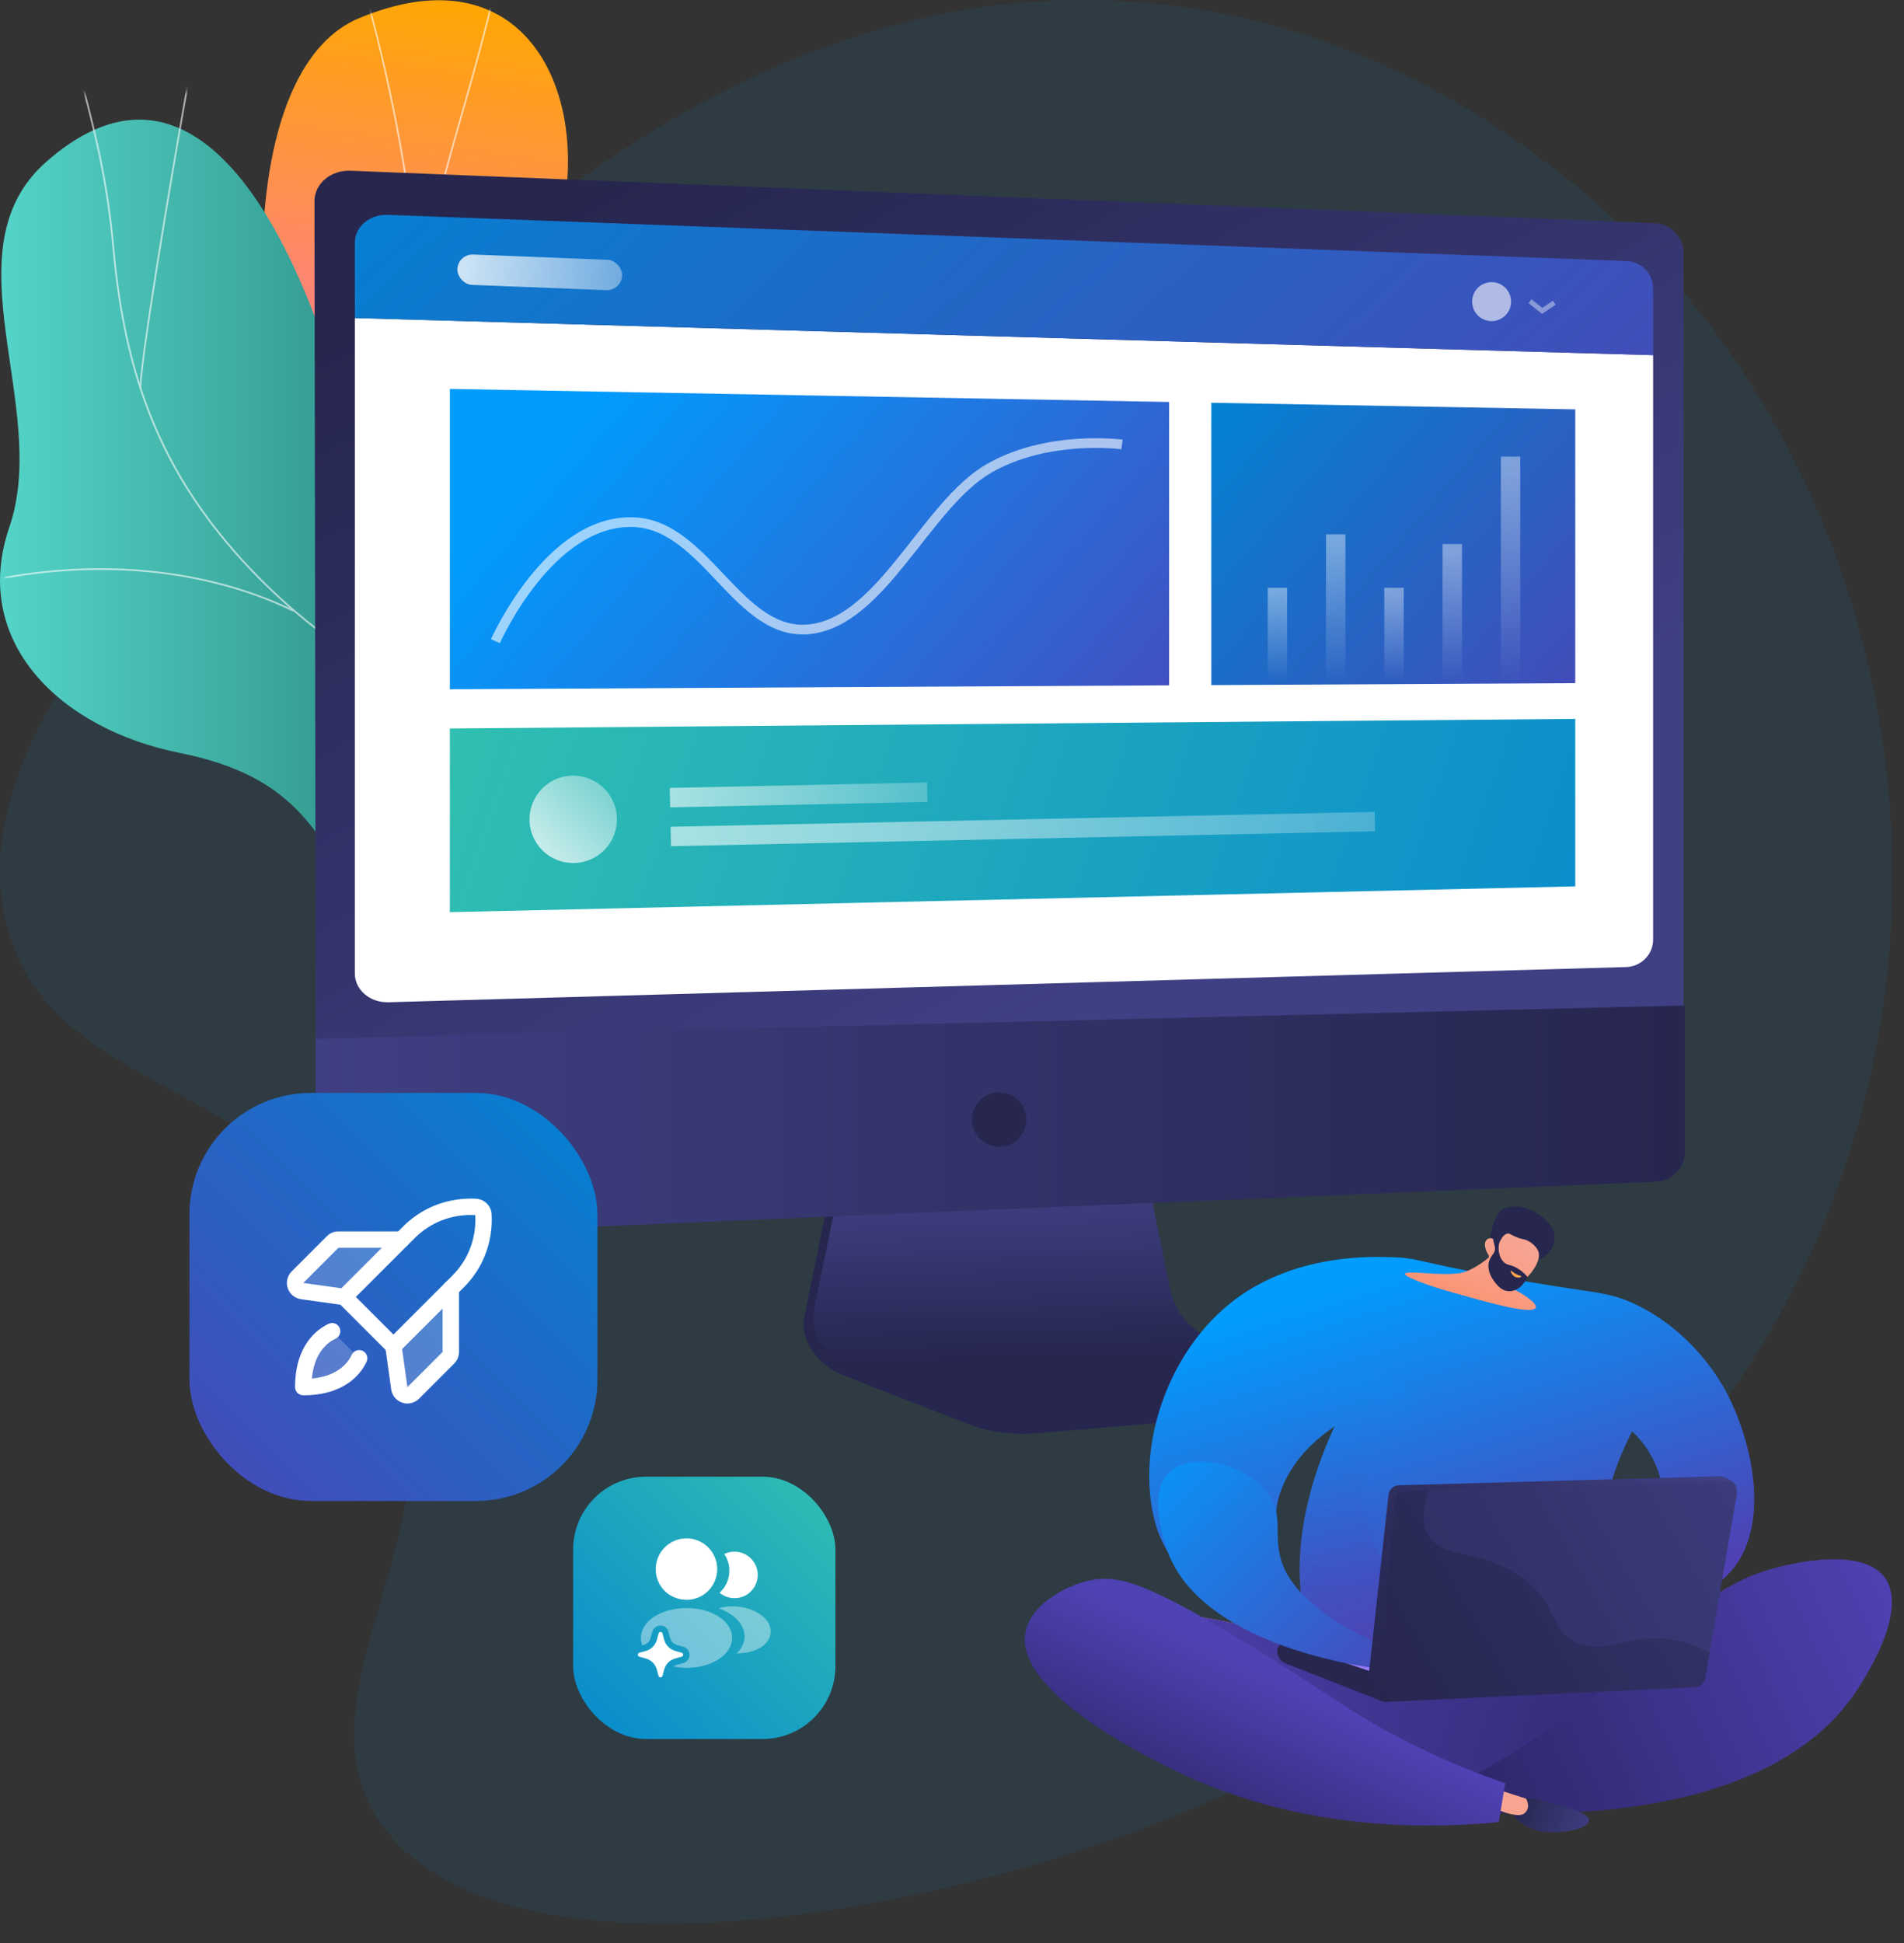 <?xml version="1.0" encoding="UTF-8"?> <svg xmlns="http://www.w3.org/2000/svg" width="392" height="400" viewBox="0 0 392 400" fill="none"><rect x="0" y="0" width="392" height="400" fill="#333333" stroke="none"/><path opacity="0.1" d="M319.602 34.393C308.554 25.994 278.409 3.714 233.909 0.408C160.324 -5.061 105.376 45.693 70.655 77.766C38.486 107.482 -8.859 151.218 1.436 190.615C10.936 226.944 59.439 221.335 79.052 265.044C100.019 311.751 57.974 347.843 78.997 376.163C103.492 409.157 186.563 395.178 236.113 376.079C255.14 368.741 359.387 328.576 384.399 224.307C401.557 152.808 375.318 76.748 319.602 34.393Z" fill="#0283D2"></path><path d="M93.964 184.989C92.742 190.169 91.154 194.29 89.725 199.295C111.878 195.825 133.871 196.54 156.337 193.062C139.452 169.106 124.686 159.295 130.344 125.786C132.999 110.061 142.84 79.846 135.238 65.499C126.578 49.154 114.815 54.653 116.592 39.091C119.37 14.77 105.454 -9.322 73.985 3.716C42.926 16.584 52.442 103.33 72.938 125.278C86.636 147.45 100.347 157.938 93.964 184.989Z" fill="url(#paint0_linear_307_1557)"></path><g opacity="0.6"><mask id="mask0_307_1557" style="mask-type:luminance" maskUnits="userSpaceOnUse" x="54" y="0" width="85" height="192"><path d="M130.716 123.144C131.734 117.241 143.446 76.68 135.349 64.874C126.125 51.424 114.991 53.883 116.653 38.827C119.25 15.293 105.514 -9.499 73.994 3.66C42.886 16.647 52.492 103.451 72.914 125.102C86.843 149.565 100.08 154.585 94.01 186.634C89.759 209.083 126.886 145.335 130.716 123.144Z" fill="white"></path></mask><g mask="url(#mask0_307_1557)"><path d="M123.977 193.427C121.538 185.52 118.448 177.709 115.46 170.156L114.329 167.296C111.935 161.224 109.902 155.749 108.108 150.918C107.099 148.201 106.145 145.634 105.201 143.153C102.328 135.605 100.298 130.318 99.282 127.668C98.933 126.759 98.703 126.16 98.599 125.887C90.691 105.095 87.593 73.924 85.929 57.178C85.748 55.364 85.587 53.743 85.441 52.35C82.924 28.434 77.441 3.849 69.144 -20.722L69.475 -20.834C77.781 3.761 83.27 28.371 85.789 52.314C85.936 53.706 86.097 55.329 86.277 57.144C87.94 73.873 91.034 105.014 98.926 125.763C99.03 126.035 99.26 126.634 99.609 127.543C100.626 130.193 102.655 135.48 105.529 143.029C106.474 145.511 107.427 148.078 108.436 150.797C110.23 155.625 112.262 161.098 114.655 167.168L115.785 170.027C118.776 177.587 121.869 185.403 124.312 193.324L123.977 193.427Z" fill="#FCFDFE"></path><path d="M109.046 155.093C104.475 141.109 104.74 122.839 109.813 102.259C114.039 85.113 121.537 66.939 130.384 52.398L130.684 52.58C121.854 67.093 114.371 85.23 110.153 102.343C105.096 122.859 104.828 141.063 109.379 154.985L109.046 155.093Z" fill="#FCFDFE"></path><path d="M86.52 59.931L86.174 59.877C88.112 47.3 91.652 34.892 95.076 22.894C97.42 14.679 99.843 6.185 101.734 -2.295L102.076 -2.219C100.183 6.272 97.758 14.771 95.413 22.99C91.992 34.978 88.455 47.375 86.52 59.931Z" fill="#FCFDFE"></path><path d="M91.813 100.748C83.452 85.133 65.174 68.016 52.697 64.118L52.802 63.783C65.351 67.704 83.725 84.9 92.121 100.583L91.813 100.748Z" fill="#FCFDFE"></path></g></g><path d="M74.131 97.481C80.601 128.812 98.674 121.999 122.128 114.309C118.2 143.845 115.463 172.749 112.787 202.091C97.014 207.004 85.624 210.23 76.692 192.272C66.591 171.961 61.434 159.905 36.941 154.988C12.448 150.07 -6.169 132.152 1.924 108.524C10.44 83.659 -11.149 51.418 9.586 33.254C45.715 1.605 67.394 64.856 74.131 97.481Z" fill="url(#paint1_linear_307_1557)"></path><g opacity="0.6"><mask id="mask1_307_1557" style="mask-type:luminance" maskUnits="userSpaceOnUse" x="0" y="16" width="142" height="182"><path d="M124.402 187.938C107.416 196.636 88.272 206.561 76.593 183.492C66.871 164.288 61.32 151.008 36.914 146.419C12.508 141.83 -6.171 123.454 1.91 100.026C10.413 75.373 -11.073 42.593 9.588 24.768C45.59 -6.292 67.599 55.251 74.066 89.456C80.534 123.66 102.137 108.386 124.057 107.087C153.983 105.315 138.126 180.911 124.402 187.938Z" fill="white"></path></mask><g mask="url(#mask1_307_1557)"><path d="M110.558 155.919C86.263 144.224 66.344 133.804 49.553 115.255C33.486 97.507 25.597 78.355 23.173 51.215C21.915 37.134 19.422 27.188 15.763 13.621L16.117 13.525C19.782 27.111 22.278 37.072 23.538 51.182C25.955 78.237 33.816 97.325 49.824 115.009C66.571 133.509 86.458 143.911 110.717 155.588L110.558 155.919Z" fill="#FCFDFE"></path><path d="M79.883 194.962L79.598 194.731C85.186 187.843 91.212 182.239 98.019 177.599C101.499 175.227 105.069 173.614 109.358 171.924L109.492 172.265C105.226 173.947 101.677 175.549 98.226 177.902C91.448 182.522 85.448 188.102 79.883 194.962Z" fill="#FCFDFE"></path><path d="M60.416 125.937C42.06 117.059 19.284 114.969 -3.715 120.053L-3.794 119.695C19.285 114.593 42.146 116.693 60.576 125.607L60.416 125.937Z" fill="#FCFDFE"></path><path d="M28.76 80.163C28.47 77.782 31.567 57.844 34.562 39.979C37.569 22.042 41.04 2.774 41.644 1.58L41.971 1.745C41.453 2.77 38.292 19.949 34.924 40.039C31.933 57.879 28.839 77.777 29.124 80.119L28.76 80.163Z" fill="#FCFDFE"></path></g></g><path d="M249.795 278.172C244.956 276.567 241.339 272.46 240.319 267.412L233.276 232.553L173.025 234.692L165.61 271.008C164.571 276.094 168.728 281.197 173.516 283.07L198.724 292.933C203.412 294.767 208.452 295.498 213.461 295.069L266.733 290.512C268.291 290.379 269.54 289.154 269.721 287.584C269.902 286.014 270.993 284.25 269.508 283.758L249.795 278.172Z" fill="#26264F"></path><path d="M250.39 276.052C245.556 274.467 241.942 270.412 240.924 265.427L233.887 231.006L175.105 233.121L167.698 268.98C166.66 274.002 169.405 279.038 174.188 280.888L199.37 290.627C204.054 292.438 209.089 293.16 214.093 292.737L267.312 288.237C268.867 288.105 270.115 286.896 270.296 285.346C270.477 283.795 269.541 282.331 268.058 281.845L250.39 276.052Z" fill="url(#paint2_linear_307_1557)"></path><path d="M346.606 208.315V52.006C346.606 48.801 343.964 46.072 340.727 45.942L72.186 35.147C68.1 34.983 64.746 37.807 64.746 41.423L65 214.168L346.606 208.315Z" fill="url(#paint3_linear_307_1557)"></path><path d="M73.052 65.465V200.403C73.052 203.771 76.165 206.438 79.96 206.33L334.822 199.082C337.864 198.996 340.347 196.468 340.347 193.463V73.114L73.052 65.465Z" fill="white"></path><path d="M340.346 73.113V59.301C340.346 56.359 337.915 53.861 334.936 53.749L79.819 44.232C76.101 44.093 73.052 46.679 73.052 49.978V65.464L340.346 73.113Z" fill="url(#paint4_linear_307_1557)"></path><path d="M65 213.856V248.354C65 251.97 68.353 254.787 72.44 254.614L340.981 243.262C344.218 243.125 346.86 240.391 346.86 237.185V207L65 213.856Z" fill="url(#paint5_linear_307_1557)"></path><path d="M240.7 141.091L92.62 141.893V80.062L240.7 82.756V141.091Z" fill="url(#paint6_linear_307_1557)"></path><path d="M324.316 140.638L249.387 141.044V82.914L324.316 84.277V140.638Z" fill="url(#paint7_linear_307_1557)"></path><path d="M324.316 182.473L92.62 187.789V149.968L324.316 147.998V182.473Z" fill="url(#paint8_linear_307_1557)"></path><path d="M302.618 343.281L373.759 325.486L377.318 342.77L312.19 372.829L260.622 360.09L229.514 329.547L302.618 343.281Z" fill="url(#paint9_linear_307_1557)"></path><path d="M302.618 343.281L373.759 325.486L377.318 342.77L312.19 372.829L260.622 360.09L229.514 329.547L302.618 343.281Z" fill="url(#paint10_linear_307_1557)"></path><path d="M300.382 367.205C314.521 359.624 324.964 351.903 332.052 346.067C345.999 334.585 352.396 325.923 366.516 322.5C369.039 321.888 383.416 318.403 388.055 324.787C393.192 331.856 383.205 346.637 381.992 348.432C363.954 375.132 318.018 373.886 303.609 373.021C302.533 371.082 301.458 369.143 300.382 367.205Z" fill="url(#paint11_linear_307_1557)"></path><path d="M311.072 371.194C311.072 371.194 313.663 369.336 317.422 370.602C321.182 371.868 327.152 372.89 327.142 374.728C327.133 376.566 321.16 377.716 317.033 376.961C313.085 376.238 309.979 372.807 311.072 371.194Z" fill="url(#paint12_linear_307_1557)"></path><path d="M307.275 368.057L314.194 370.282C314.194 370.282 315.318 372.155 313.802 373.342C312.285 374.529 307.014 372.018 307.014 372.018L307.275 368.057Z" fill="#F7A491"></path><path d="M211.103 336.16C209.06 348.055 234.731 360.923 240.608 363.868C252.585 369.872 275.122 378.346 308.57 375.109C309.014 372.44 309.459 369.772 309.904 367.103C305.485 365.589 298.937 363.129 291.339 359.391C278.372 353.013 273.448 348.457 255.454 337.578C235.543 325.54 229.743 323.996 223.81 325.486C218.737 326.76 212.052 330.633 211.103 336.16Z" fill="url(#paint13_linear_307_1557)"></path><path d="M237.853 313.541C233.513 297.847 240.676 276.67 255.77 266.46C268.09 258.126 282.526 258.666 287.031 258.835C291.962 259.02 291.452 259.66 306.974 262.532C328.523 266.519 330.512 265.552 336.781 268.556C348.568 274.205 354.287 284.469 355.357 286.466C360.835 296.686 365.293 315.686 354.889 324.978C348.975 330.26 340.684 330.238 336.018 329.743C335.701 327.646 335.383 325.55 335.065 323.453C336.015 322.717 341.617 318.227 342.309 310.301C343.104 301.191 336.737 295.311 336.018 294.67C333.76 299.03 330.98 305.651 329.728 314.113C328.112 325.041 329.786 334.027 331.203 339.311C325.504 342.439 316.08 346.684 303.805 348.042C294.556 349.065 283.105 350.332 275.785 344.611C265.454 336.538 264.581 315.514 274.784 293.632C271.049 296.133 265.639 300.659 263.395 307.823C263.056 308.906 262.481 311.031 262.251 319.259C261.838 334.042 242.35 329.804 237.853 313.541Z" fill="url(#paint14_linear_307_1557)"></path><path opacity="0.3" d="M307.807 324.405C302.609 325.042 301.194 330.439 296.37 330.123C285.875 329.436 277.451 311.266 281.883 301.341C284.774 294.87 292.31 293.741 291.795 289.523C291.384 286.147 286.154 283.55 281.883 283.423C275.234 283.226 270.844 289.016 269.303 291.047C265.702 295.796 264.926 301.009 264.845 304.363C267.487 299.179 271.695 295.699 274.783 293.63C264.58 315.513 265.454 336.537 275.784 344.61C283.105 350.331 294.556 349.064 303.804 348.041C313.767 346.938 321.851 343.935 327.59 341.17C322.014 332.093 314.911 323.534 307.807 324.405Z" fill="url(#paint15_linear_307_1557)"></path><path d="M325.923 339.211L265.096 338.303L281.271 346.109L326.078 343.176L325.923 339.211Z" fill="url(#paint16_linear_307_1557)"></path><path d="M262.949 339.917V339.918C262.949 341.056 263.661 342.073 264.731 342.462L284.167 350.081L284.256 344.799L265.096 338.301C264.021 337.992 262.949 338.799 262.949 339.917Z" fill="#26264F"></path><path d="M240.793 303.083C245.487 298.64 257.002 301.438 261.298 307.822C264.46 312.521 261.843 316.388 264.157 322.308C266.992 329.561 277.685 336.119 284.257 338.301C283.228 340.516 283.531 341.09 282.502 343.304C278.322 342.782 248.103 338.153 240.711 320.212C240.326 319.277 235.76 307.847 240.793 303.083Z" fill="url(#paint17_linear_307_1557)"></path><path d="M309.384 256.242C309.384 256.242 304.465 261.562 300.382 262.115C296.299 262.669 290.398 261.584 289.381 262.115C288.364 262.646 294.509 264.832 299.383 266.169C304.256 267.506 313.105 270.176 315.551 269.591C317.998 269.006 312.878 265.87 310.85 265.038C308.823 264.207 311.725 259.935 311.725 259.935L309.384 256.242Z" fill="url(#paint18_linear_307_1557)"></path><path d="M316.683 259.29C318.462 258.799 320.087 256.802 320.067 254.733C320.049 252.953 318.799 251.738 318.051 251.011C315.883 248.902 312.115 247.583 309.384 248.969C307.765 249.79 307.026 253.518 306.862 254.164C306.677 254.896 306.962 255.415 307.041 256.136C307.15 257.136 307.31 258.716 307.542 261.331C308 260.964 308.596 260.534 309.327 260.133C309.608 259.978 310.719 259.383 311.919 259.106C314.324 258.549 314.997 259.755 316.683 259.29Z" fill="#26264F"></path><path d="M306.521 258.495C306.521 258.495 306.109 262.267 309.38 264.464C312.309 266.431 317.535 260.492 316.776 257.792C316.523 256.891 315.474 255.791 314.297 255.316C313.603 255.036 313.226 255.125 312.099 254.645C311.06 254.202 310.889 253.918 310.458 253.936C309.919 253.96 309.16 254.45 308.298 256.699C308.181 255.75 307.701 255.052 307.084 254.917C306.986 254.895 306.694 254.878 306.434 254.992C305.494 255.406 305.443 256.821 306.521 258.495Z" fill="url(#paint19_linear_307_1557)"></path><path d="M310.62 253.466C310.678 253.67 309.88 253.856 309.302 254.542C308.181 255.875 308.301 258.604 309.617 259.841C310.394 260.573 311.016 260.244 312.521 261.168C313.452 261.741 314.085 262.403 314.46 262.849C313.733 264.698 312.16 265.888 310.611 265.809C308.943 265.724 307.905 264.196 307.471 263.558C307.18 263.13 306.248 261.764 306.477 260.12C306.716 258.407 307.934 258.203 307.776 256.798C307.697 256.09 307.316 255.516 307.42 254.343C307.448 254.025 307.503 253.766 307.545 253.596C308.852 253.388 310.537 253.171 310.62 253.466Z" fill="#26264F"></path><path d="M313.016 262.628C313.016 262.628 312.171 262.479 311.176 261.618C311.127 261.577 311.06 261.549 311.033 261.57C310.933 261.65 311.26 262.607 312.008 262.908C312.54 263.122 313.198 262.97 313.221 262.82C313.23 262.756 313.127 262.686 313.016 262.628Z" fill="url(#paint20_linear_307_1557)"></path><path d="M285.87 307.736L281.582 346.774C281.435 348.121 283.32 350.128 284.674 350.064L347.572 346.203C348.606 346.154 349.466 345.393 349.641 344.373L357.536 306.669C357.771 305.297 355.305 303.88 353.913 303.919L288 305.772C286.899 305.803 285.99 306.641 285.87 307.736Z" fill="url(#paint21_linear_307_1557)"></path><path d="M287.307 308.874L283.019 347.913C282.871 349.26 283.962 350.421 285.315 350.357L349.009 347.341C350.043 347.293 350.903 346.532 351.078 345.512L357.585 307.635C357.821 306.263 356.742 305.018 355.35 305.058L289.437 306.911C288.336 306.942 287.427 307.78 287.307 308.874Z" fill="url(#paint22_linear_307_1557)"></path><path d="M324.708 338.194C319.146 335.837 321.109 331.342 314.542 325.741C305.878 318.352 297.047 321.556 293.955 315.829C292.993 314.045 292.533 311.27 294.21 306.777L289.437 306.912C288.336 306.942 287.427 307.781 287.307 308.875L283.019 347.914C282.872 349.261 283.962 350.421 285.316 350.357L349.009 347.342C350.043 347.293 350.903 346.533 351.078 345.513L351.976 340.286C350.044 339.211 347.734 338.233 345.04 337.686C335.695 335.791 331.11 340.908 324.708 338.194Z" fill="url(#paint23_linear_307_1557)"></path><path d="M130.5 107.5L130.54 106.501L130.5 107.5ZM167 129.5L166.872 128.508L167 129.5ZM203.5 96.499L202.997 95.635L202.997 95.635L203.5 96.499ZM102 132C102.915 132.404 102.915 132.404 102.915 132.404C102.915 132.404 102.915 132.404 102.915 132.404C102.915 132.403 102.915 132.402 102.916 132.401C102.917 132.399 102.919 132.395 102.921 132.39C102.926 132.379 102.933 132.363 102.943 132.34C102.964 132.295 102.995 132.228 103.036 132.139C103.119 131.96 103.244 131.697 103.409 131.36C103.741 130.686 104.235 129.72 104.883 128.562C106.179 126.242 108.083 123.163 110.517 120.112C115.428 113.952 122.278 108.171 130.46 108.499L130.5 107.5L130.54 106.501C121.348 106.132 113.948 112.6 108.953 118.865C106.433 122.026 104.469 125.202 103.137 127.586C102.47 128.779 101.96 129.776 101.615 130.477C101.442 130.828 101.311 131.105 101.222 131.295C101.178 131.391 101.144 131.464 101.122 131.515C101.11 131.54 101.101 131.56 101.095 131.573C101.092 131.58 101.09 131.585 101.088 131.589C101.087 131.591 101.087 131.593 101.086 131.594C101.086 131.594 101.086 131.595 101.086 131.595C101.085 131.596 101.085 131.596 102 132ZM130.5 107.5L130.46 108.499C133.948 108.639 136.984 110.093 139.846 112.26C142.726 114.44 145.356 117.28 148.066 120.135C150.745 122.957 153.507 125.796 156.566 127.795C159.654 129.813 163.098 131.01 167.128 130.492L167 129.5L166.872 128.508C163.436 128.95 160.465 127.953 157.66 126.12C154.826 124.269 152.216 121.601 149.517 118.758C146.85 115.949 144.094 112.967 141.053 110.665C137.995 108.35 134.573 106.663 130.54 106.501L130.5 107.5ZM167 129.5L167.128 130.492C171.051 129.987 174.541 128.033 177.736 125.362C180.927 122.694 183.885 119.26 186.738 115.71C189.615 112.131 192.364 108.465 195.222 105.189C198.074 101.92 200.95 99.142 204.003 97.364L203.5 96.499L202.997 95.635C199.66 97.579 196.613 100.552 193.715 103.874C190.823 107.188 187.996 110.953 185.179 114.457C182.338 117.991 179.484 121.294 176.453 123.827C173.426 126.358 170.284 128.069 166.872 128.508L167 129.5ZM203.5 96.499L204.003 97.364C209.896 93.931 216.6 92.702 221.876 92.342C224.506 92.163 226.764 92.201 228.36 92.284C229.158 92.325 229.79 92.378 230.22 92.42C230.435 92.441 230.599 92.459 230.708 92.471C230.763 92.478 230.804 92.483 230.83 92.486C230.843 92.488 230.853 92.489 230.859 92.49C230.862 92.49 230.864 92.491 230.865 92.491C230.866 92.491 230.866 92.491 230.866 92.491C230.866 92.491 230.866 92.491 230.866 92.491C230.866 92.491 230.866 92.491 231 91.5C231.134 90.509 231.134 90.509 231.134 90.509C231.133 90.509 231.133 90.509 231.133 90.509C231.132 90.509 231.131 90.508 231.129 90.508C231.127 90.508 231.123 90.507 231.119 90.507C231.11 90.506 231.097 90.504 231.081 90.502C231.049 90.498 231.002 90.492 230.941 90.485C230.819 90.471 230.642 90.451 230.414 90.429C229.957 90.385 229.295 90.33 228.464 90.287C226.804 90.201 224.465 90.161 221.74 90.347C216.304 90.717 209.258 91.988 202.997 95.635L203.5 96.499Z" fill="white" fill-opacity="0.6"></path><rect opacity="0.4" x="261" y="121" width="4" height="19" fill="url(#paint24_linear_307_1557)"></rect><rect opacity="0.4" x="273" y="110" width="4" height="30" fill="url(#paint25_linear_307_1557)"></rect><rect opacity="0.4" x="285" y="121" width="4" height="19" fill="url(#paint26_linear_307_1557)"></rect><rect opacity="0.4" x="297" y="112" width="4" height="28" fill="url(#paint27_linear_307_1557)"></rect><rect opacity="0.4" x="309" y="94" width="4" height="46" fill="url(#paint28_linear_307_1557)"></rect><circle opacity="0.8" cx="118.018" cy="168.673" r="9" transform="rotate(-1.213 118.018 168.673)" fill="url(#paint29_linear_307_1557)"></circle><circle cx="205.714" cy="230.477" r="5.597" transform="rotate(-1.213 205.714 230.477)" fill="url(#paint30_linear_307_1557)"></circle><circle opacity="0.6" cx="307.095" cy="62.095" r="4.011" transform="rotate(-1.213 307.095 62.095)" fill="white"></circle><g opacity="0.6"><rect x="137.886" y="162.207" width="53" height="4" transform="rotate(-1.213 137.886 162.207)" fill="url(#paint31_linear_307_1557)"></rect><rect x="138.056" y="170.205" width="145" height="4" transform="rotate(-1.213 138.056 170.205)" fill="url(#paint32_linear_307_1557)"></rect></g><path d="M315 62L317.5 64L320 62.333" stroke="white" stroke-opacity="0.4"></path><rect x="94.283" y="52.273" width="33.948" height="6.254" rx="3.127" transform="rotate(2.253 94.283 52.273)" fill="url(#paint33_linear_307_1557)"></rect><rect x="39" y="225" width="84" height="84" rx="25" fill="url(#paint34_linear_307_1557)"></rect><g clip-path="url(#clip0_307_1557)"><path opacity="0.2" d="M92.812 265.312V278.317C92.812 278.764 92.635 279.192 92.319 279.509L85.073 286.754C84.852 286.976 84.573 287.131 84.268 287.202C83.963 287.274 83.644 287.26 83.347 287.16C83.05 287.061 82.786 286.881 82.586 286.641C82.385 286.4 82.255 286.109 82.211 285.799L81 277.125L92.812 265.312Z" fill="white"></path><path opacity="0.2" d="M82.688 255.188H69.683C69.236 255.188 68.808 255.365 68.492 255.681L61.246 262.927C61.025 263.149 60.87 263.427 60.798 263.732C60.726 264.037 60.741 264.356 60.84 264.653C60.939 264.95 61.119 265.214 61.359 265.414C61.6 265.615 61.891 265.745 62.201 265.789L70.875 267L82.688 255.188Z" fill="white"></path><path opacity="0.2" d="M73.946 279.619C73.13 281.41 70.379 285.563 62.438 285.563C62.438 277.622 66.591 274.871 68.382 274.055L73.946 279.619Z" fill="white"></path><path d="M82.994 252.494C88.37 247.118 94.724 246.636 97.772 246.768L98.056 246.782L98.066 246.783C98.884 246.835 99.656 247.184 100.236 247.764C100.797 248.326 101.142 249.068 101.211 249.858L101.217 249.934L101.217 249.943C101.39 252.865 101.051 259.461 95.505 265.006L82.193 278.318C81.877 278.634 81.448 278.812 81 278.812C80.552 278.812 80.123 278.634 79.807 278.318L69.682 268.193C69.023 267.534 69.023 266.465 69.682 265.806L82.994 252.494ZM97.849 250.151C95.395 250.008 89.959 250.302 85.38 254.881L73.261 267L81 274.738L93.119 262.619C97.693 258.045 97.992 252.604 97.849 250.151Z" fill="white"></path><path d="M82.688 253.5L82.775 253.502C83.666 253.547 84.375 254.285 84.375 255.188C84.375 256.09 83.666 256.828 82.775 256.873L82.688 256.875H69.684L62.441 264.119L71.109 265.329C72.031 265.458 72.675 266.31 72.546 267.233C72.418 268.156 71.565 268.8 70.642 268.671L61.968 267.461C61.966 267.46 61.964 267.46 61.963 267.46C61.343 267.371 60.759 267.111 60.278 266.71C59.797 266.309 59.438 265.782 59.239 265.187C59.041 264.593 59.012 263.956 59.155 263.346C59.298 262.736 59.609 262.178 60.051 261.735L67.298 254.488L67.299 254.487C67.931 253.855 68.789 253.5 69.683 253.5H82.688Z" fill="white"></path><path d="M91.125 265.313C91.125 264.381 91.881 263.625 92.813 263.625C93.745 263.625 94.5 264.381 94.5 265.313V278.317C94.5 279.211 94.145 280.069 93.513 280.701L93.512 280.702L86.267 287.947L86.265 287.949C85.822 288.391 85.264 288.702 84.654 288.845C84.044 288.988 83.407 288.96 82.813 288.761C82.219 288.563 81.691 288.203 81.29 287.722C80.889 287.241 80.629 286.658 80.54 286.038C80.54 286.036 80.54 286.034 80.54 286.032L79.329 277.358C79.2 276.435 79.844 275.583 80.767 275.454C81.69 275.325 82.543 275.969 82.671 276.892L83.881 285.56L91.125 278.316V265.313Z" fill="white"></path><path d="M67.682 272.518C68.53 272.131 69.531 272.505 69.917 273.353C70.304 274.201 69.93 275.202 69.082 275.589C68.385 275.906 67.164 276.629 66.115 278.111C65.254 279.326 64.454 281.13 64.205 283.794C66.869 283.545 68.673 282.745 69.889 281.884C71.371 280.835 72.093 279.614 72.411 278.918C72.797 278.07 73.798 277.696 74.646 278.082C75.494 278.469 75.868 279.47 75.482 280.318C74.983 281.412 73.922 283.163 71.839 284.638C69.742 286.124 66.719 287.249 62.438 287.249C61.505 287.249 60.75 286.494 60.75 285.562C60.75 281.28 61.876 278.258 63.361 276.16C64.836 274.077 66.587 273.017 67.682 272.518Z" fill="white"></path></g><rect x="118" y="304" width="54" height="54" rx="15" fill="url(#paint35_linear_307_1557)"></rect><g clip-path="url(#clip1_307_1557)"><mask id="mask2_307_1557" style="mask-type:luminance" maskUnits="userSpaceOnUse" x="129" y="315" width="32" height="32"><path d="M161 315H129V347H161V315Z" fill="white"></path></mask><g mask="url(#mask2_307_1557)"><path d="M141.333 316.693C137.84 316.693 135 319.533 135 323.027C135 326.52 137.68 329.227 141.173 329.347C141.28 329.333 141.387 329.333 141.467 329.347H141.56C144.973 329.227 147.653 326.453 147.667 323.027C147.667 319.533 144.827 316.693 141.333 316.693Z" fill="white"></path><path d="M155.986 323.813C156.2 326.4 154.36 328.667 151.813 328.973H151.746C151.666 328.973 151.586 328.973 151.52 329C150.226 329.067 149.04 328.653 148.146 327.893C149.52 326.667 150.306 324.827 150.146 322.827C150.053 321.747 149.68 320.76 149.12 319.92C149.626 319.667 150.213 319.507 150.813 319.453C153.426 319.227 155.76 321.173 155.986 323.813Z" fill="white"></path><path opacity="0.4" d="M158.653 336.147C158.546 337.441 157.72 338.561 156.333 339.321C155 340.054 153.32 340.401 151.653 340.361C152.613 339.494 153.173 338.414 153.28 337.267C153.413 335.614 152.626 334.027 151.053 332.761C150.16 332.054 149.12 331.494 147.986 331.081C150.933 330.227 154.64 330.801 156.92 332.641C158.146 333.627 158.773 334.867 158.653 336.147Z" fill="white"></path><path opacity="0.4" d="M148.106 332.893C144.386 330.413 138.32 330.413 134.573 332.893C132.88 334.027 131.946 335.56 131.946 337.2C131.946 337.72 132.053 338.213 132.226 338.707L132.573 338.613C133.253 338.413 133.746 337.92 133.933 337.253L134.28 335.987L134.36 335.76C134.613 335.093 135.253 334.653 135.986 334.653C136.733 334.653 137.333 335.107 137.586 335.773L138 337.267C138.173 337.933 138.693 338.44 139.346 338.627L140.893 339.067C141.56 339.347 141.96 339.973 141.96 340.707C141.96 341.484 141.428 342.142 140.693 342.373L139.373 342.733C139.12 342.8 138.893 342.933 138.693 343.08C139.56 343.24 140.44 343.36 141.333 343.36C143.786 343.36 146.24 342.733 148.106 341.48C149.786 340.347 150.72 338.827 150.72 337.173C150.706 335.533 149.786 334.013 148.106 332.893Z" fill="white"></path><path d="M140.653 340.668C140.653 340.761 140.6 340.974 140.346 341.054L139.04 341.414C137.906 341.721 137.053 342.574 136.746 343.708L136.4 344.988C136.32 345.281 136.093 345.308 135.986 345.308C135.88 345.308 135.653 345.281 135.573 344.988L135.226 343.694C134.92 342.574 134.053 341.721 132.933 341.414L131.64 341.068C131.36 340.988 131.333 340.748 131.333 340.654C131.333 340.548 131.36 340.308 131.64 340.228L132.946 339.881C134.066 339.561 134.92 338.708 135.226 337.588L135.6 336.228C135.693 336.001 135.906 335.961 135.986 335.961C136.066 335.961 136.293 335.988 136.373 336.201L136.746 337.574C137.053 338.694 137.92 339.548 139.04 339.868L140.373 340.241C140.64 340.348 140.653 340.588 140.653 340.668Z" fill="white"></path></g></g><defs><linearGradient id="paint0_linear_307_1557" x1="85.319" y1="-0.027" x2="75.163" y2="69.439" gradientUnits="userSpaceOnUse"><stop stop-color="#FFA604"></stop><stop offset="1" stop-color="#FD8182"></stop></linearGradient><linearGradient id="paint1_linear_307_1557" x1="0.005" y1="115.288" x2="122.128" y2="115.288" gradientUnits="userSpaceOnUse"><stop offset="0.004" stop-color="#54D3C7"></stop><stop offset="1" stop-color="#1D7269"></stop></linearGradient><linearGradient id="paint2_linear_307_1557" x1="218.016" y1="244.952" x2="218.931" y2="279.297" gradientUnits="userSpaceOnUse"><stop stop-color="#3F3F83"></stop><stop offset="0.996" stop-color="#26264F"></stop></linearGradient><linearGradient id="paint3_linear_307_1557" x1="225.493" y1="202.255" x2="128.928" y2="34.999" gradientUnits="userSpaceOnUse"><stop stop-color="#3F3F83"></stop><stop offset="0.996" stop-color="#26264F"></stop></linearGradient><linearGradient id="paint4_linear_307_1557" x1="124.558" y1="-26.875" x2="308.485" y2="170.597" gradientUnits="userSpaceOnUse"><stop stop-color="#0283D2"></stop><stop offset="1" stop-color="#4F41B4"></stop></linearGradient><linearGradient id="paint5_linear_307_1557" x1="65" y1="230.811" x2="346.86" y2="230.811" gradientUnits="userSpaceOnUse"><stop stop-color="#3F3F83"></stop><stop offset="0.996" stop-color="#26264F"></stop></linearGradient><linearGradient id="paint6_linear_307_1557" x1="121" y1="80" x2="241" y2="183" gradientUnits="userSpaceOnUse"><stop stop-color="#009DFF"></stop><stop offset="0.996" stop-color="#4F41B4"></stop></linearGradient><linearGradient id="paint7_linear_307_1557" x1="249" y1="82.999" x2="336" y2="156.999" gradientUnits="userSpaceOnUse"><stop stop-color="#0283D2"></stop><stop offset="0.996" stop-color="#4F41B4"></stop></linearGradient><linearGradient id="paint8_linear_307_1557" x1="93" y1="148" x2="362" y2="240" gradientUnits="userSpaceOnUse"><stop stop-color="#30BFB1"></stop><stop offset="0.996" stop-color="#0283D2"></stop></linearGradient><linearGradient id="paint9_linear_307_1557" x1="304.225" y1="320.164" x2="302.701" y2="350.281" gradientUnits="userSpaceOnUse"><stop stop-color="#FF9085"></stop><stop offset="1" stop-color="#FB6FBB"></stop></linearGradient><linearGradient id="paint10_linear_307_1557" x1="383.5" y1="380.5" x2="222.5" y2="326.5" gradientUnits="userSpaceOnUse"><stop stop-color="#27215A"></stop><stop offset="1" stop-color="#4F42B4"></stop></linearGradient><linearGradient id="paint11_linear_307_1557" x1="393" y1="329.5" x2="283.5" y2="378.736" gradientUnits="userSpaceOnUse"><stop stop-color="#4F42B4"></stop><stop offset="0.996" stop-color="#27215A"></stop></linearGradient><linearGradient id="paint12_linear_307_1557" x1="312" y1="370" x2="328" y2="376.5" gradientUnits="userSpaceOnUse"><stop stop-color="#26264F"></stop><stop offset="0.996" stop-color="#3F3F83"></stop></linearGradient><linearGradient id="paint13_linear_307_1557" x1="264.204" y1="346.184" x2="244.564" y2="387.033" gradientUnits="userSpaceOnUse"><stop stop-color="#4F42B4"></stop><stop offset="0.996" stop-color="#27215A"></stop></linearGradient><linearGradient id="paint14_linear_307_1557" x1="308.23" y1="335.845" x2="284.784" y2="260.743" gradientUnits="userSpaceOnUse"><stop offset="0.004" stop-color="#4F41B4"></stop><stop offset="1" stop-color="#009DFF"></stop></linearGradient><linearGradient id="paint15_linear_307_1557" x1="293.193" y1="273.836" x2="296.433" y2="326.255" gradientUnits="userSpaceOnUse"><stop stop-color="#009DFF"></stop><stop offset="1" stop-color="#4F41B4"></stop></linearGradient><linearGradient id="paint16_linear_307_1557" x1="265.096" y1="342.206" x2="326.078" y2="342.206" gradientUnits="userSpaceOnUse"><stop stop-color="#AA80F9"></stop><stop offset="0.996" stop-color="#6165D7"></stop></linearGradient><linearGradient id="paint17_linear_307_1557" x1="230" y1="297.5" x2="287" y2="354.5" gradientUnits="userSpaceOnUse"><stop offset="0.004" stop-color="#009DFF"></stop><stop offset="1" stop-color="#4F41B4"></stop></linearGradient><linearGradient id="paint18_linear_307_1557" x1="306.345" y1="257.03" x2="298.149" y2="276.663" gradientUnits="userSpaceOnUse"><stop stop-color="#F7A491"></stop><stop offset="0.996" stop-color="#FE875E"></stop></linearGradient><linearGradient id="paint19_linear_307_1557" x1="312.414" y1="256.085" x2="293.698" y2="283.218" gradientUnits="userSpaceOnUse"><stop stop-color="#F7A491"></stop><stop offset="0.996" stop-color="#FE875E"></stop></linearGradient><linearGradient id="paint20_linear_307_1557" x1="313.019" y1="261.273" x2="310.144" y2="264.272" gradientUnits="userSpaceOnUse"><stop stop-color="#FFC444"></stop><stop offset="1" stop-color="#F36F56"></stop></linearGradient><linearGradient id="paint21_linear_307_1557" x1="355.193" y1="303.918" x2="283.933" y2="350.066" gradientUnits="userSpaceOnUse"><stop stop-color="#3F3F83"></stop><stop offset="1" stop-color="#26264F"></stop></linearGradient><linearGradient id="paint22_linear_307_1557" x1="244" y1="366.499" x2="376.5" y2="290" gradientUnits="userSpaceOnUse"><stop stop-color="#26264F"></stop><stop offset="1" stop-color="#3F3F83"></stop></linearGradient><linearGradient id="paint23_linear_307_1557" x1="412.5" y1="275.234" x2="283" y2="350.001" gradientUnits="userSpaceOnUse"><stop stop-color="#3F3F83"></stop><stop offset="1" stop-color="#26264F"></stop></linearGradient><linearGradient id="paint24_linear_307_1557" x1="263" y1="122.14" x2="263" y2="140.38" gradientUnits="userSpaceOnUse"><stop stop-color="white"></stop><stop offset="1" stop-color="white" stop-opacity="0"></stop></linearGradient><linearGradient id="paint25_linear_307_1557" x1="275" y1="111.8" x2="275" y2="140.6" gradientUnits="userSpaceOnUse"><stop stop-color="white"></stop><stop offset="1" stop-color="white" stop-opacity="0"></stop></linearGradient><linearGradient id="paint26_linear_307_1557" x1="287" y1="122.14" x2="287" y2="140.38" gradientUnits="userSpaceOnUse"><stop stop-color="white"></stop><stop offset="1" stop-color="white" stop-opacity="0"></stop></linearGradient><linearGradient id="paint27_linear_307_1557" x1="299" y1="113.68" x2="299" y2="140.56" gradientUnits="userSpaceOnUse"><stop stop-color="white"></stop><stop offset="1" stop-color="white" stop-opacity="0"></stop></linearGradient><linearGradient id="paint28_linear_307_1557" x1="311" y1="96.76" x2="311" y2="140.92" gradientUnits="userSpaceOnUse"><stop stop-color="white"></stop><stop offset="1" stop-color="white" stop-opacity="0"></stop></linearGradient><linearGradient id="paint29_linear_307_1557" x1="127.018" y1="159.673" x2="109.018" y2="177.673" gradientUnits="userSpaceOnUse"><stop stop-color="white" stop-opacity="0.4"></stop><stop offset="1" stop-color="white"></stop></linearGradient><linearGradient id="paint30_linear_307_1557" x1="212.127" y1="224.562" x2="199.875" y2="236.306" gradientUnits="userSpaceOnUse"><stop stop-color="#26264F"></stop><stop offset="1" stop-color="#26264F"></stop></linearGradient><linearGradient id="paint31_linear_307_1557" x1="137.886" y1="164.207" x2="190.886" y2="164.207" gradientUnits="userSpaceOnUse"><stop stop-color="white"></stop><stop offset="1" stop-color="white" stop-opacity="0.4"></stop></linearGradient><linearGradient id="paint32_linear_307_1557" x1="138.056" y1="172.205" x2="283.056" y2="172.205" gradientUnits="userSpaceOnUse"><stop stop-color="white"></stop><stop offset="1" stop-color="white" stop-opacity="0.4"></stop></linearGradient><linearGradient id="paint33_linear_307_1557" x1="94.283" y1="55.4" x2="128.231" y2="55.4" gradientUnits="userSpaceOnUse"><stop stop-color="white" stop-opacity="0.8"></stop><stop offset="1" stop-color="white" stop-opacity="0.4"></stop></linearGradient><linearGradient id="paint34_linear_307_1557" x1="123" y1="225" x2="30" y2="318" gradientUnits="userSpaceOnUse"><stop stop-color="#0283D2"></stop><stop offset="1" stop-color="#4F41B4"></stop></linearGradient><linearGradient id="paint35_linear_307_1557" x1="172" y1="304" x2="112.214" y2="363.786" gradientUnits="userSpaceOnUse"><stop stop-color="#31BFB1"></stop><stop offset="1" stop-color="#0283D2"></stop></linearGradient><clipPath id="clip0_307_1557"><rect width="54" height="54" fill="white" transform="translate(54 240)"></rect></clipPath><clipPath id="clip1_307_1557"><rect width="32" height="32" fill="white" transform="translate(129 315)"></rect></clipPath></defs></svg> 